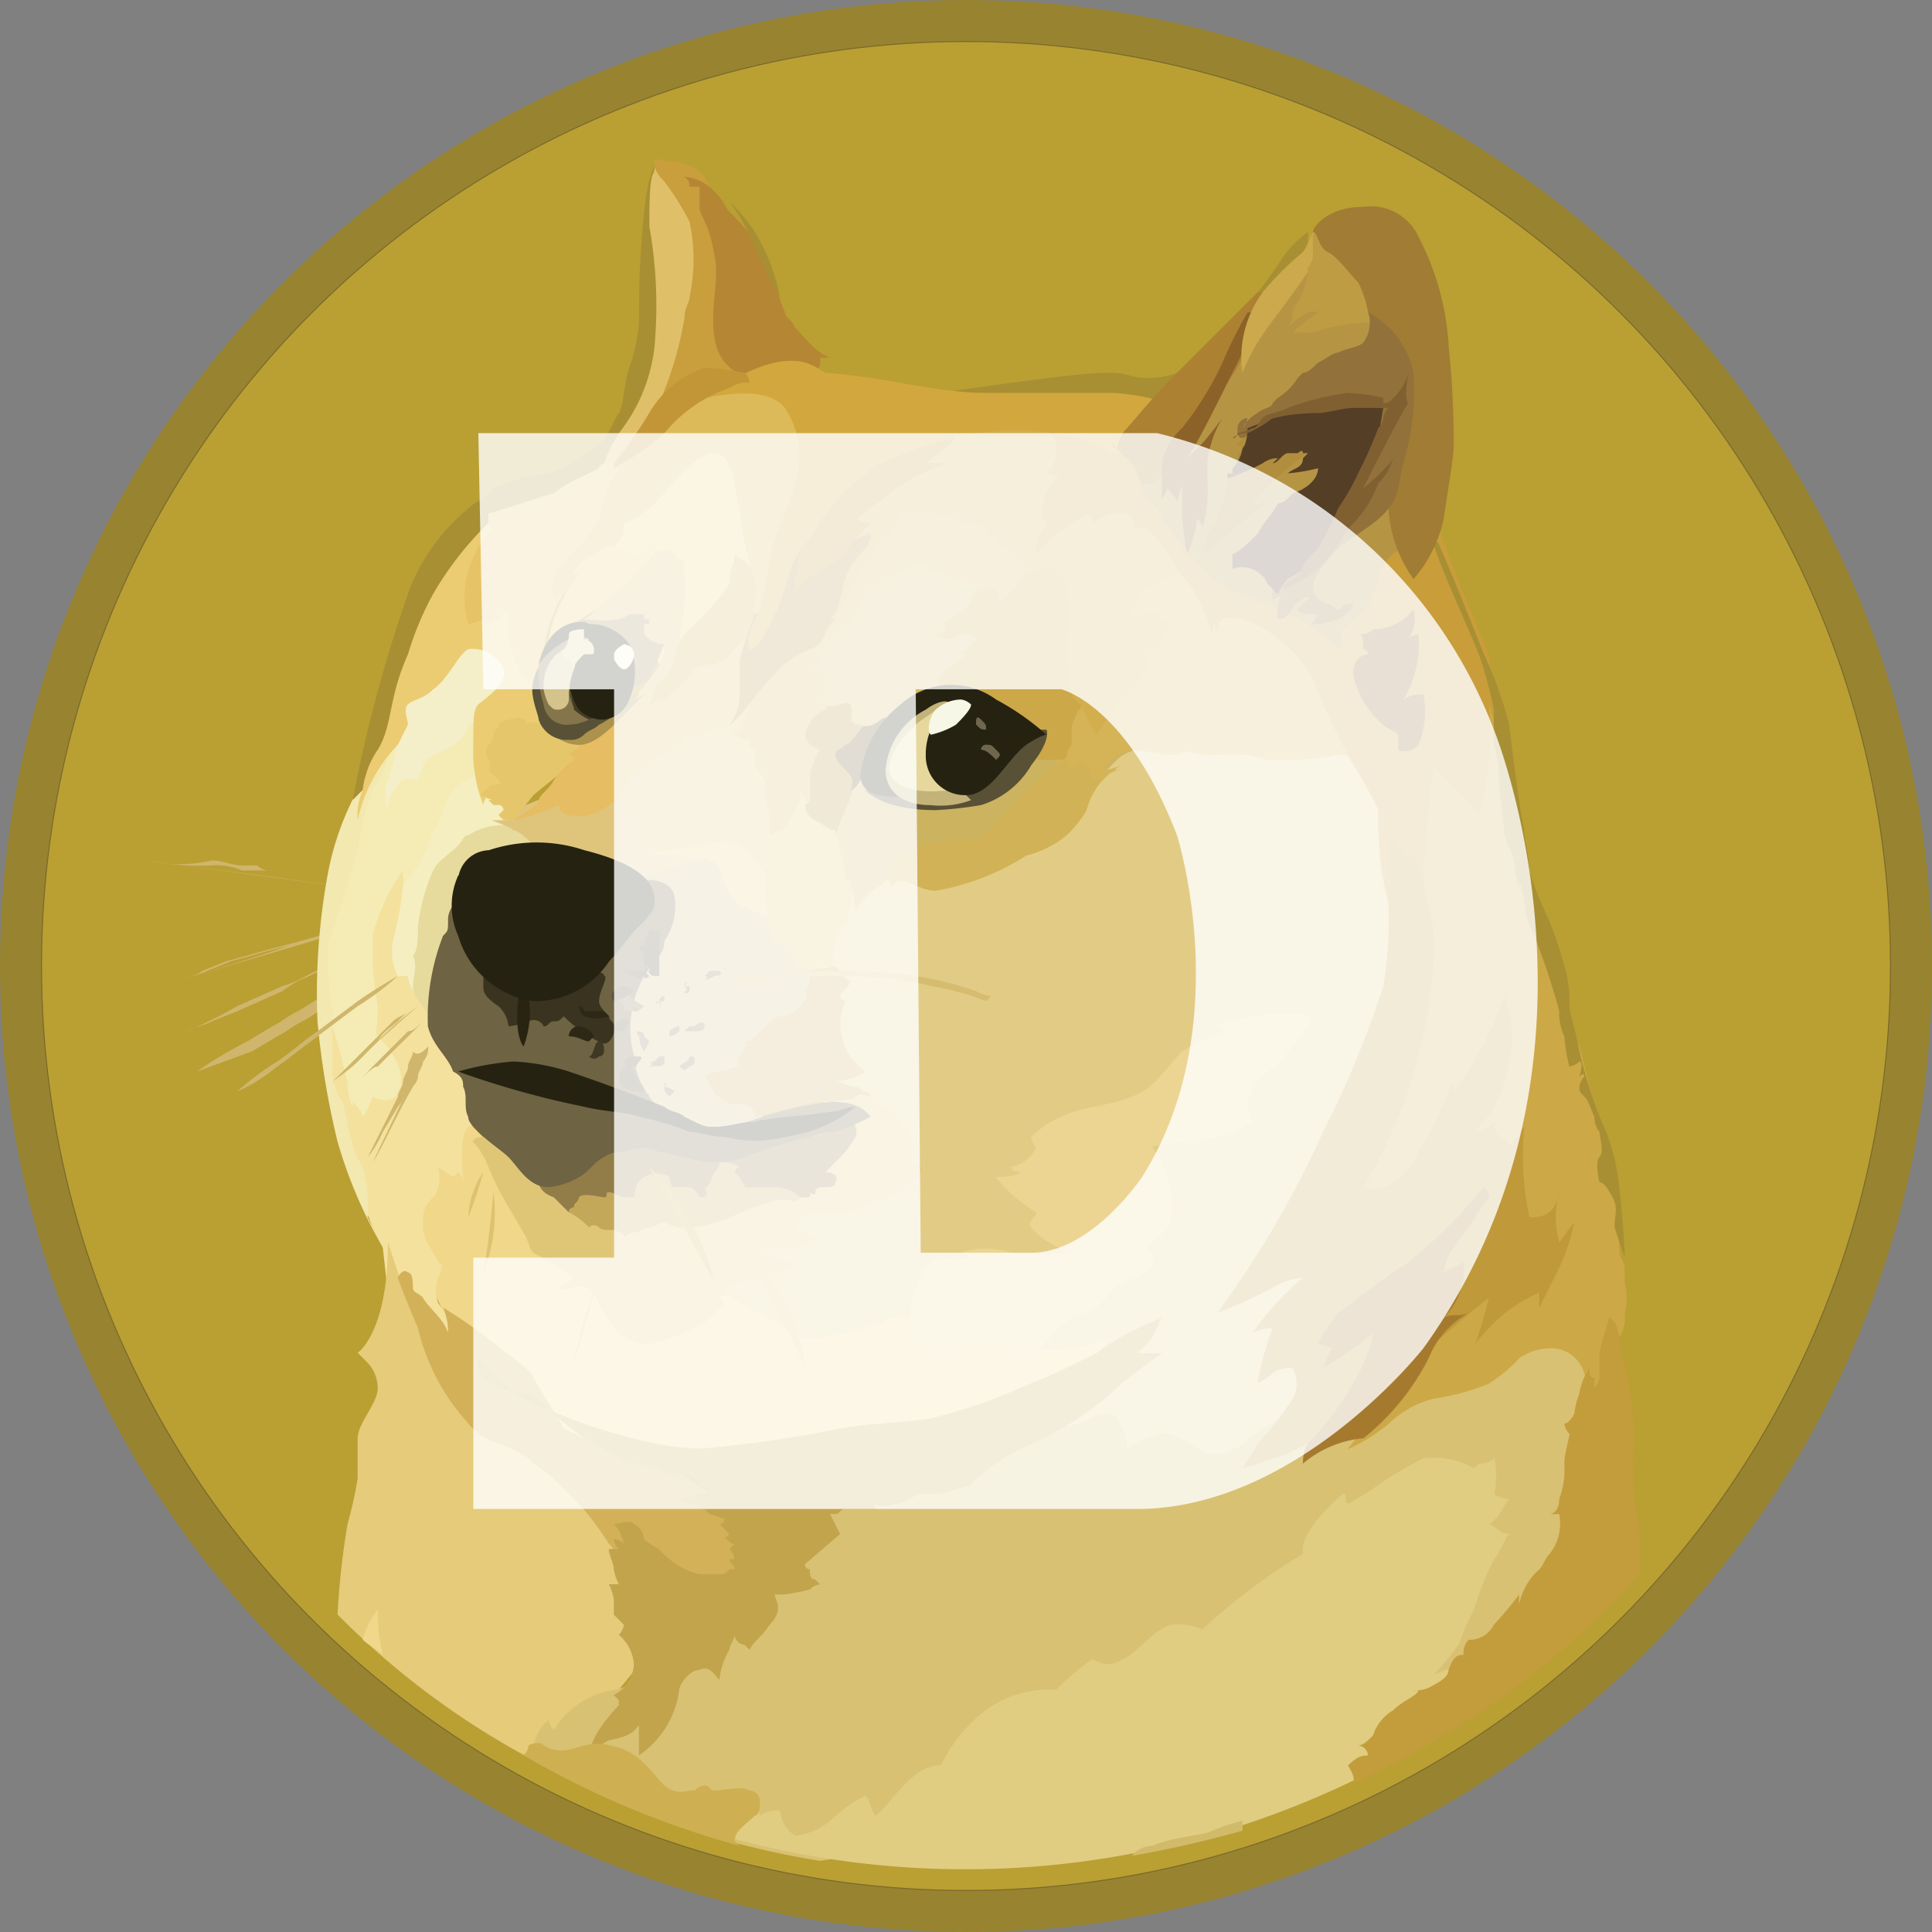 <svg xmlns="http://www.w3.org/2000/svg" width="46" height="46" viewBox="0 0 46 46">
  <rect x="0" y="0" width="46" height="46" fill="#808080" stroke="none"/>
  <g id="dogecoin" transform="translate(0.257 0.257)">
    <g id="Layer_1-2">
      <g id="Layer_1-3">
        <circle id="Ellipse_8536" data-name="Ellipse 8536" cx="23" cy="23" r="23" transform="translate(-0.257 -0.257)" fill="#988430"/>
        <circle id="Ellipse_8537" data-name="Ellipse 8537" cx="22.025" cy="22.025" r="22.025" transform="translate(0.718 0.718)" fill="#7a6a2a"/>
        <circle id="Ellipse_8538" data-name="Ellipse 8538" cx="22" cy="22" r="22" transform="translate(0.743 0.743)" fill="#ba9f33"/>
        <path id="Path_48450" data-name="Path 48450" d="M9.4,17.473l-.359-.359-.359-.359L8.326,16.4l-.239-.239c-.12,0-.12-.12-.239-.12-.479-.479-1.077-.958-1.556-1.436.479.479,1.077.958,1.556,1.436l.239.239c.12,0,.12,0,.239.12l.359.359.359.359.359.359Zm-6.7-.12s1.8.239,2.753.359c.838.12,3.471.479,3.471.479Zm0,0a6.825,6.825,0,0,0,1.556.12,1.518,1.518,0,0,1,.718.12h.718l1.556.239.718.12c.239,0,.479.12.718.12-.239,0-.479-.12-.718-.12l-.718-.12-1.556-.239a.44.44,0,0,1-.359-.12H4.974c-.239,0-.479-.12-.718-.12a3.416,3.416,0,0,1-1.556,0ZM8.685,18.67s-1.915.479-2.633.718c-.6.239-2.633.838-2.633.838L8.685,18.67Z" transform="translate(0.532 2.876)" fill="#cfb66c" fill-rule="evenodd"/>
        <path id="Path_48451" data-name="Path 48451" d="M8.567,18c-.479.12-.838.239-1.317.359l-1.317.359c-.479.12-.838.239-1.317.359l-.6.239c-.239.12-.479.12-.718.239.239-.12.479-.12.6-.239l.6-.239c.479-.12.838-.239,1.317-.359s.838-.239,1.317-.359A12.422,12.422,0,0,0,8.567,18ZM3.539,20.753c.239-.12,2.753-1.2,3.352-1.556.239-.12,1.077-.479,1.077-.479Z" transform="translate(0.65 3.546)" fill="#cfb66c" fill-rule="evenodd"/>
        <path id="Path_48452" data-name="Path 48452" d="M3.5,20.635c.239-.12.359-.12.6-.239l.6-.239,1.077-.479a4.852,4.852,0,0,1,1.077-.6c.239-.12.359-.12.6-.239l.239-.12c.12,0,.239,0,.239-.12-.359.12-.718.359-1.077.479a4.252,4.252,0,0,1-1.077.479L4.7,20.036a11.122,11.122,0,0,1-1.2.6Zm.239.958s2.274-1.317,2.992-1.8c.359-.239,1.676-.838,1.676-.838Z" transform="translate(0.689 3.664)" fill="#cfb66c" fill-rule="evenodd"/>
        <path id="Path_48453" data-name="Path 48453" d="M3.7,21.533a10.526,10.526,0,0,1,1.2-.718l.6-.359c.239-.12.359-.239.6-.359s.359-.239.6-.359c.12,0,.239-.12.359-.12l.359-.12c.359-.239.838-.359,1.2-.6-.359.239-.838.479-1.2.718-.239.12-.359.239-.6.359s-.359.239-.6.359-.359.239-.6.359l-.6.359L3.7,21.533Zm4.788-2.274L6.573,20.7c-.479.359-1.8,1.317-1.8,1.317Z" transform="translate(0.729 3.723)" fill="#cfb66c" fill-rule="evenodd"/>
        <path id="Path_48454" data-name="Path 48454" d="M14.618,28.862,13.9,27.546l.359-1.676,2.992-1.2-1.2-2.633.6-2.633,1.2-2.274,3.591-.6L24.194,13.9l5.746.479,1.2,6.224-2.274,7.78-1.2,4.07-5.027.12-2.394-1.556-2.753-1.2Z" transform="translate(2.738 2.738)" fill="#e2cc85" fill-rule="evenodd"/>
        <path id="Path_48455" data-name="Path 48455" d="M24.638,27.267a3.757,3.757,0,0,1-1.915.239c-.359-.479-2.753-.718-2.753-.718a1.172,1.172,0,0,0-.838.12,7.309,7.309,0,0,1-1.556.359c-.479.12-.958-.479-1.317-.6a3.85,3.85,0,0,1-.838-.479l-1.077-.12-2.035-.838L9.2,22l-.838,1.436L8,25.112l.958,2.035,2.633,2.394,5.147,1.317L19.85,29.9l3.83-1.676.958-.958Z" transform="translate(1.576 4.334)" fill="#f1d789" fill-rule="evenodd"/>
        <path id="Path_48456" data-name="Path 48456" d="M6.679,17.371l.6-1.915.838-1.317,2.514-.239-.838,2.274L7.756,19.885l.838,3.352-1.556.718-.479-.718L6.2,21.561v-1.8Z" transform="translate(1.221 2.738)" fill="#f4ecb4" fill-rule="evenodd"/>
        <path id="Path_48457" data-name="Path 48457" d="M9.412,28.112l-.479-.718a.934.934,0,0,1,0-.6q.18-.359,0-.359c0-.12-.359-.479-.359-.838s0-.479.239-.718.12-.718.12-.718l.359.239.12-.12a.418.418,0,0,1,.12.239c0-.239-.12-1.077.12-1.317s.718.958.718.958l-.239-1.676-.718-1.8-1.2-1.676-.12-1.8V17.1a4.654,4.654,0,0,0-.718,1.556,8.48,8.48,0,0,0,.12,1.676c0,.718-.12.6.12.838s.6.838.359,1.2c-.12.359-.6.12-.6.12a1.705,1.705,0,0,1-.239.479c0-.12-.12-.239-.239-.359v.12a1.452,1.452,0,0,1-.12-.6c-.12-.479-.239-.958-.359-1.317,0,.12-.12.718-.12.718l.12.838.359,1.077.12.718L7.138,25l.239.6.239.479.12,1.077.838.838.479.239.359-.12Z" transform="translate(1.241 3.369)" fill="#f3e19d" fill-rule="evenodd"/>
        <path id="Path_48458" data-name="Path 48458" d="M7.063,15.7a6.779,6.779,0,0,0-.718,2.035,15.819,15.819,0,0,0-.239,3.471,19.624,19.624,0,0,0,.479,2.873,11.168,11.168,0,0,0,1.077,2.514h0L7.3,25.876a3.336,3.336,0,0,0-.12-1.2c-.12-.239-.239-.359-.239-.6-.12-.239-.12-.6-.239-.958a1.283,1.283,0,0,1-.239-.718V20.968a8.587,8.587,0,0,1-.12-1.556c.12-.359.479-1.436.718-2.274A6.313,6.313,0,0,1,7.422,15.7,3.108,3.108,0,0,0,7.9,14.5c0-.239-.838,1.2-.838,1.2Z" transform="translate(1.196 2.852)" fill="#f2e8b0" fill-rule="evenodd"/>
        <path id="Path_48459" data-name="Path 48459" d="M9.64,15.2a1.705,1.705,0,0,0-.479.239,1.28,1.28,0,0,0-.359.6c-.12.359-.239.479-.359.838a3.314,3.314,0,0,1-.6.958,7.815,7.815,0,0,1-.239,1.317,1.322,1.322,0,0,0,.12.838h.239a.741.741,0,0,0,.239.479c.12.12.239-.718.239-.718l.838-2.633,1.2-.838.12-.6L9.64,15.2Z" transform="translate(1.492 2.994)" fill="#f5eec0" fill-rule="evenodd"/>
        <path id="Path_48460" data-name="Path 48460" d="M10.155,16.259a1.475,1.475,0,0,0-.838.239c-.12,0-.12.12-.239.239-.239.239-.479.359-.6.6a4.638,4.638,0,0,0-.359,1.317c0,.239,0,.6-.12.718.12.239,0,.479,0,.718,0,.359.359.479.479.958l.718-.479.718-2.753,1.556-.958-.838-.958-.479.359Z" transform="translate(1.576 3.132)" fill="#e6db9d" fill-rule="evenodd"/>
        <path id="Path_48461" data-name="Path 48461" d="M6.5,33.358h0A18.564,18.564,0,0,1,6.739,31.2a9.749,9.749,0,0,0,.239-1.077v-.958c0-.359.479-.838.479-1.2a.914.914,0,0,0-.239-.6l-.239-.239S7.7,26.655,7.7,24.5h0l.359,1.077.239.239.958,1.8,1.2,1.2,1.8,1.2,1.2,1.317.12,3.352L12.006,36.59l-.12.6A19.173,19.173,0,0,1,6.5,33.358Z" transform="translate(1.28 4.826)" fill="#e5cb7a" fill-rule="evenodd"/>
        <path id="Path_48462" data-name="Path 48462" d="M10.4,36.235a.932.932,0,0,1,.359-.718.418.418,0,0,0,.12.239,2.045,2.045,0,0,1,1.436-.958,1.649,1.649,0,0,0,1.2-.958l2.155-1.915,2.394-2.155,2.873-1.077,1.317-.359v.359a4.85,4.85,0,0,0,1.436-.359.534.534,0,0,1,.6,0,1.7,1.7,0,0,1,.239.718,2.535,2.535,0,0,1,.838-.359c.479,0,.838.479,1.2.479.6,0,.838-.359,1.2-.6a3.725,3.725,0,0,0,.718-.479,55.378,55.378,0,0,1,5.267-1.8l1.676.12.239,1.8L35.537,33h0l-7.661,4.189L17.223,38.868A20.2,20.2,0,0,1,10.4,36.474v-.239Z" transform="translate(2.049 5.181)" fill="#d8c173" fill-rule="evenodd"/>
        <path id="Path_48463" data-name="Path 48463" d="M7,32.518a1.949,1.949,0,0,1,.359-.718,4.123,4.123,0,0,0,.12,1.077c-.12-.12-.359-.239-.479-.359Z" transform="translate(1.379 6.264)" fill="#f1d789" fill-rule="evenodd"/>
        <path id="Path_48464" data-name="Path 48464" d="M13.5,37.542l1.436-.359h.12a.117.117,0,0,1,.12.12.72.72,0,0,1,.479-.12.817.817,0,0,0,.359.6,1.591,1.591,0,0,0,.838-.359,3.637,3.637,0,0,1,.838-.6c.12.12.12.359.239.479.359-.239.838-1.2,1.556-1.2a3.742,3.742,0,0,1,1.077-1.317,2.581,2.581,0,0,1,1.676-.479,5.206,5.206,0,0,1,.838-.718c.12,0,.359.239.718,0,.359-.12.718-.718,1.2-.838a1.518,1.518,0,0,1,.718.12,14.541,14.541,0,0,1,2.394-1.8c0-.12-.12-.479.958-1.436.12,0,0,.239.12.239a6.219,6.219,0,0,0,.6-.359,7.68,7.68,0,0,1,1.2-.718,1.918,1.918,0,0,1,1.2.239l.12-.12a.44.44,0,0,0,.359-.12,1.956,1.956,0,0,1,0,.838.44.44,0,0,0,.359.12c-.12.12-.239.479-.479.6.239.12.239.239.479.239-.12.12-.239.479-.359.6a6.144,6.144,0,0,0-.479,1.2,4.345,4.345,0,0,0-.359.838c-.12.12-.359.479-.6.718.239-.12,1.077-.359,1.436-.479a14.411,14.411,0,0,0-1.2,1.8A21.268,21.268,0,0,1,13.5,37.542Z" transform="translate(2.659 5.669)" fill="#e0cd81" fill-rule="evenodd"/>
        <path id="Path_48465" data-name="Path 48465" d="M9.962,16.474H9.6c-.12,0,.359.12.479.239.12,0,.359.239.479.359s2.274,1.077,2.274,1.077l1.556-.12.6-.718-1.2-.958.718-2.155-.958.12-2.274,1.436-1.2.479-.12.239Z" transform="translate(1.888 2.797)" fill="#dfc57c" fill-rule="evenodd"/>
        <path id="Path_48466" data-name="Path 48466" d="M12.8,16.838c0,.12.12.12.239.12a1.012,1.012,0,0,1,.718.239c.239.239.838,1.077.838,1.077l1.436.479.12-1.676L14.6,16l-1.8.838Z" transform="translate(2.521 3.152)" fill="#e5cc7c" fill-rule="evenodd"/>
        <path id="Path_48467" data-name="Path 48467" d="M12.638,17.264a2.1,2.1,0,0,0,.6-.12c.359-.12.838-.359,1.077-.239.359.12.239.6.6.958.239.239.6.239.838.479s.958.12.958.12l.239,1.556L15.87,21.454l-.359,1.8H13.955l-1.436-.6L11.8,20.975l.359-1.676.479-2.035Z" transform="translate(2.324 3.324)" fill="#d2c281" fill-rule="evenodd"/>
        <path id="Path_48468" data-name="Path 48468" d="M15,17.555h0c.12,0,0,.12,0,.359s.12.479,0,.6a.44.44,0,0,1,.12.359c.12.239.12.359.479.359l-.12.12.479.479a2.715,2.715,0,0,0,.479-.12h.12l.12-.12s-.12-.12,0-.479.239-.359.239-.359a2.715,2.715,0,0,0,.12-.479,4.233,4.233,0,0,1,.12-.718l-.12-1.317-.718-.359-.479-.479-.479.958L15,16.717v.838Z" transform="translate(2.955 3.034)" fill="#e2c270" fill-rule="evenodd"/>
        <path id="Path_48469" data-name="Path 48469" d="M16.4,17.482a2.435,2.435,0,0,1,.12.6v-.12a4.233,4.233,0,0,1,.12.718h.12a4.233,4.233,0,0,1,.12.718,1.442,1.442,0,0,1,.6-.6.907.907,0,0,1,.479-.239c.239,0,.479.239.838.239a5.8,5.8,0,0,0,2.155-.838,2.406,2.406,0,0,0,.958-.479,2.611,2.611,0,0,0,.479-.6c.239-.479.479-.838.838-.838h-.359l.239-.239a.907.907,0,0,1,.479-.239,6.749,6.749,0,0,1,.838.12.524.524,0,0,0,.359-.12,2.072,2.072,0,0,0,.838.12,3,3,0,0,1,1.2.12,6.825,6.825,0,0,0,1.556-.12c.239,0,.359,0,.479.12l-.958-2.633L24.659,10.3l-1.915,1.317-2.873,3.112L17,15.806l-.6.718v.958Z" transform="translate(3.231 2.029)" fill="#ccb360" fill-rule="evenodd"/>
        <path id="Path_48470" data-name="Path 48470" d="M21.877,15.888l.239-.239a.907.907,0,0,1,.479-.239,6.749,6.749,0,0,1,.838.12.524.524,0,0,0,.359-.12,2.072,2.072,0,0,0,.838.12,3,3,0,0,1,1.2.12c.239,0,1.317-.12,1.556-.12s.359,0,.479.12l-.359-1.2-.479-.958-1.2-1.317-1.676-.958-.6-.12-1.436.838L20.8,15.409v.718l.838.359a2.032,2.032,0,0,1,.718-.718,1.193,1.193,0,0,1-.479.12Z" transform="translate(4.097 2.187)" fill="#d5b457" fill-rule="evenodd"/>
        <path id="Path_48471" data-name="Path 48471" d="M22.547,15.379c-.12,0-.239,0-.239-.12-.12-.359-.239-.359-.239-.359l-.239.239-.12-.239h-.12a9.2,9.2,0,0,0-.838.718A9.015,9.015,0,0,1,19.674,16.7c-.239.12-1.077.12-1.436.239-.239.12-.6.239-.6.359l.12.12a.591.591,0,0,0-.359.12,1.206,1.206,0,0,1,.12.359c.12,0,.12-.12.239-.12.239,0,.479.239.838.239a5.8,5.8,0,0,0,2.155-.838,2.406,2.406,0,0,0,.958-.479,2.611,2.611,0,0,0,.479-.6,1.949,1.949,0,0,1,.359-.718Z" transform="translate(3.428 2.935)" fill="#d2b257" fill-rule="evenodd"/>
        <path id="Path_48472" data-name="Path 48472" d="M12.727,31.569a6.58,6.58,0,0,0-.718-.958l-.479-.479c-.359-.359-.479-.359-.718-.6-.479-.359-1.077-.359-1.436-.838a5.1,5.1,0,0,1-1.2-2.274c-.359-.838-.479-1.2-.479-1.2s.12-.239.239-.12c.12,0,.12.239.12.359s.12.12.239.239c.12.239.479.479.6.838a1.452,1.452,0,0,0-.12-.6,12.289,12.289,0,0,1,1.2.838c.6.479.838.6.958.838s.6.958.718,1.2a14.214,14.214,0,0,0,2.633.958l1.2.838.6,1.317-.479.718-.838.239-1.556-.718-.479-.6Z" transform="translate(1.517 4.939)" fill="#d2b159" fill-rule="evenodd"/>
        <path id="Path_48473" data-name="Path 48473" d="M9.3,26.958a4.69,4.69,0,0,0,1.077.958,13.473,13.473,0,0,0,2.633.958,7.005,7.005,0,0,0,1.556.239,28.225,28.225,0,0,0,3.352-.479c.6-.12,1.317-.12,2.155-.239a14.081,14.081,0,0,0,2.394-.838c.6-.239,1.077-.479,1.556-.718A6.73,6.73,0,0,1,25.582,26c-.12.12-.12.479-.6.838h.6s-.359.239-.958.718a7.46,7.46,0,0,1-1.436,1.077,7.058,7.058,0,0,1-.958.479,5.157,5.157,0,0,0-1.2.838h.12s-.479.12-.838.239h-.479c-.12,0-.359.239-.6.239-.359.12-.479,0-.479,0v.12h-.718c-.12,0-.12.12-.239.12h-.12l.239.479-.838.718a.117.117,0,0,0,.12.12c0,.12,0,.239.12.239l.12.12a.371.371,0,0,0-.239.12,5.184,5.184,0,0,1-.6.12h-.239c0,.12.239.359-.12.718-.239.359-.359.359-.479.6l-.12-.12a.257.257,0,0,1-.239-.239c0,.12-.12.239-.12.359a1.7,1.7,0,0,0-.239.718c-.12-.12-.239-.359-.479-.239-.239,0-.479.359-.479.479h0a2.224,2.224,0,0,1-.958,1.556V35.7c-.12.12-.12.239-.718.359-.479.239-.479.479-.479.479a1.426,1.426,0,0,1,.239-.718,4.32,4.32,0,0,1,.479-.6V35.1l-.12-.12a.886.886,0,0,0,.479-.718,1.023,1.023,0,0,0-.359-.718.418.418,0,0,0,.12-.239l-.239-.239V32.7a1.206,1.206,0,0,0-.12-.359h.239a1.206,1.206,0,0,1-.12-.359c0-.12-.12-.359-.12-.479h.239a.418.418,0,0,1-.12-.239.371.371,0,0,1,.239.12.907.907,0,0,0-.239-.479c.12,0,.359-.12.479,0a.425.425,0,0,1,.239.359,1.481,1.481,0,0,0,.359.239,1.889,1.889,0,0,0,.958.6h.479c.12,0,.12,0,.239-.12h.12c0-.12-.12-.12-.12-.239h.12a.371.371,0,0,0-.12-.239l.12-.12c-.12,0-.12-.12-.239-.12l.12-.12-.239-.239a.117.117,0,0,0,.12-.12l-.359-.12c-.12-.12-.239-.239-.359-.239a.44.44,0,0,1-.359-.12h.359a.117.117,0,0,1,.12-.12c.12,0,.12,0,.239-.12a.371.371,0,0,1-.239-.12c-.12-.12-.239-.239-.359-.239s-.239.12-.359,0a.418.418,0,0,1-.239-.12,3.826,3.826,0,0,1-1.556-.6,5.139,5.139,0,0,1-1.317-1.077c-.12,0-.12-.12-.239-.12-.718,0-1.317-.359-1.2-.838Z" transform="translate(1.829 5.122)" fill="#c2a44d" fill-rule="evenodd"/>
        <path id="Path_48474" data-name="Path 48474" d="M20.62,8.359c.12,0,.12.12.239.12a.751.751,0,0,1-.12.958c.12,0,.239.12.359,0a1.418,1.418,0,0,0-.479.838.524.524,0,0,0,.12.359,1.049,1.049,0,0,0-.239.718l.359-.359a2.606,2.606,0,0,1,.958-.6v.239s.479-.359.838-.239a.262.262,0,0,1,.12.359.422.422,0,0,1,.479.12c.12.12.359.6.6.838,0,.12.239.239.359.479a4.252,4.252,0,0,1,.479,1.077c0-.239,0-.479.6-.359a3.121,3.121,0,0,1,1.676,1.436,17.2,17.2,0,0,0,.958,2.035,10.788,10.788,0,0,1,.6,1.077A7.923,7.923,0,0,0,29,20.449c.12-.6.359-2.035.359-2.035l.12-1.2.12-3.711-3.95-3.232L22.535,8,20.5,8.239l.12.12Z" transform="translate(4.038 1.576)" fill="#caa13e" fill-rule="evenodd"/>
        <path id="Path_48475" data-name="Path 48475" d="M27.427,14.635s0-.359-.958-.958-1.676-.6-2.274-1.077a17.872,17.872,0,0,1-1.436-1.676,2.058,2.058,0,0,1-.359-1.2L23.6,8.65l1.676-2.394L26.709,4.7l.718.958.958,1.077.479,2.274.239,3.232-1.676,2.394Z" transform="translate(4.413 0.926)" fill="#b59544" fill-rule="evenodd"/>
        <path id="Path_48476" data-name="Path 48476" d="M27.825,17.362a3.036,3.036,0,0,0-.239-1.436,17.31,17.31,0,0,0-1.077-2.633c-.12-.6,0-.6.12-.718a1.668,1.668,0,0,0,.718-1.077,1.054,1.054,0,0,1,.958-.838l.479-.359.6,1.556.6,1.436.12,1.077.12.958-.359,2.035-1.436,1.317-.6-1.317Z" transform="translate(5.212 2.029)" fill="#c89d3a" fill-rule="evenodd"/>
        <path id="Path_48477" data-name="Path 48477" d="M10.2,34.748h0a.371.371,0,0,0,.12-.239s.239-.12.359,0a.72.72,0,0,0,.479.12c.239,0,.6-.239,1.077-.12.718.12.958.6,1.317.958a.626.626,0,0,0,.6.12h.12a.418.418,0,0,1,.239-.12c.12,0,.12.12.239.12.239,0,.6-.12.838,0a.257.257,0,0,1,.239.239c0,.12,0,.359-.12.359-.239.239-.479.359-.479.6l.12.12A21.361,21.361,0,0,1,10.2,34.748Z" transform="translate(2.009 6.787)" fill="#ceb052" fill-rule="evenodd"/>
        <path id="Path_48478" data-name="Path 48478" d="M26.6,31.515a4.26,4.26,0,0,0,.718-1.2c.239-.359-.6-5.386-.6-5.386L28.4,19.426v-1.8s.12-1.676.239-2.394c.239.359.958.958,1.077,1.2a7.812,7.812,0,0,0,.239-2.633c.12.239.479,2.274.479,2.274l.359,1.436.479,1.556.479,1.556.239,1.077.12.239.12.479.12.479.359,1.2.239.958.12,1.8c0,.12.12.239.12.359v.359a1.372,1.372,0,0,1,0,.718.879.879,0,0,1-.239.718,4.138,4.138,0,0,0-.359,1.436l-.359-.239a.879.879,0,0,0-.12-.718.809.809,0,0,0-.718-.359,1.283,1.283,0,0,0-.718.239,3.8,3.8,0,0,1-.718.6,5.4,5.4,0,0,1-1.317.359,2.447,2.447,0,0,0-1.077.6,4.2,4.2,0,0,1-.958.6Z" transform="translate(5.24 2.718)" fill="#cca847" fill-rule="evenodd"/>
        <path id="Path_48479" data-name="Path 48479" d="M26.6,37.132h0A20.688,20.688,0,0,0,33.543,32.1a6.892,6.892,0,0,0-.12-1.8,6.676,6.676,0,0,1,0-1.556,13.492,13.492,0,0,0-.359-2.155c0-.479-.239-.6-.239-.6a7.628,7.628,0,0,0-.239.838v.6a.418.418,0,0,1-.12.239v-.239a.117.117,0,0,1-.12-.12V27.2a1.429,1.429,0,0,0-.239.6,1.888,1.888,0,0,0-.12.479s-.12.239-.239.239a.418.418,0,0,0,.12.239c0,.12-.12.479-.12.718a2.037,2.037,0,0,1-.12.838c0,.239-.12.359-.239.359h.239a1.167,1.167,0,0,1-.239.958c-.12.12-.12.239-.239.359a1.52,1.52,0,0,0-.479.838v-.239a8.815,8.815,0,0,1-.6.718.651.651,0,0,1-.6.359.44.44,0,0,0-.12.359c-.12,0-.239,0-.359.359q0,.18-.359.359a.72.72,0,0,1-.479.12h.12c0,.12-.359.239-.6.479a1.062,1.062,0,0,0-.479.6c-.12.12-.239.239-.359.239a.257.257,0,0,1,.239.239c-.12,0-.239,0-.479.239.239.359.12.479,0,.479Z" transform="translate(5.24 5.122)" fill="#c39d3c" fill-rule="evenodd"/>
        <path id="Path_48480" data-name="Path 48480" d="M22.3,36.838a.622.622,0,0,1,.479-.239c.6-.239,1.2-.239,1.436-.359A4.991,4.991,0,0,1,24.933,36v.239a26.927,26.927,0,0,1-2.633.6Z" transform="translate(4.393 7.092)" fill="#d2ba6b" fill-rule="evenodd"/>
        <path id="Path_48481" data-name="Path 48481" d="M32.5,25.617a5,5,0,0,1-.359,1.077l-.479.958v-.359a3.4,3.4,0,0,0-1.077.718c-.12.12-.479.479-.479.6a11.075,11.075,0,0,0,.359-1.2,22.7,22.7,0,0,0-2.155,1.915l-1.915,1.436-.718.359-1.077.359c.12-.239.239-.359.359-.6a6.578,6.578,0,0,0,.838-1.077.753.753,0,0,0,0-.718.72.72,0,0,0-.479.12,1.722,1.722,0,0,1-.359.239,7.42,7.42,0,0,1,.359-1.317,1.238,1.238,0,0,0-.479.12,6.978,6.978,0,0,1,1.2-1.317,1.7,1.7,0,0,0-.718.239,11.663,11.663,0,0,1-1.317.6,23.656,23.656,0,0,0,2.514-4.309,23.966,23.966,0,0,0,1.436-3.471,9.675,9.675,0,0,0,.12-1.915,7.642,7.642,0,0,0,0-1.676,3.793,3.793,0,0,1,1.077,2.873,11.9,11.9,0,0,1-1.676,5.506c.239.12.838.12,1.317-.838.6-.958.6-1.317.838-1.676V22.5a8.066,8.066,0,0,0,1.2-2.274,2.925,2.925,0,0,1,0,2.035,2.551,2.551,0,0,1-.718,1.2.741.741,0,0,0,.479-.239.44.44,0,0,0,.12.359.257.257,0,0,1,.239.239c.12-.12.239-.359.359-.479a7.008,7.008,0,0,0,.12,2.155c.239,0,.6,0,.718-.6a2.029,2.029,0,0,0,0,1.2,3.541,3.541,0,0,1,.359-.479Z" transform="translate(4.728 3.231)" fill="#c0993a" fill-rule="evenodd"/>
        <path id="Path_48482" data-name="Path 48482" d="M24.331,7.2a1.737,1.737,0,0,1-.718.12c-.479,0-.359-.12-.958-.12-.958,0-4.549.6-5.147.6-.359,0,1.317.12,1.317.12l4.429.12.958-.12.359-.718Z" transform="translate(3.439 1.418)" fill="#a88f33" fill-rule="evenodd"/>
        <path id="Path_48483" data-name="Path 48483" d="M13.636,14.658s-.6.479-.838.718-.359.6-.6.838h.239v.12c.12,0,.12,0,.239.12a.272.272,0,0,0-.12.479.425.425,0,0,0,.359.239s-.12.239.239.12a11.586,11.586,0,0,0,1.436-.239c.239.12.479.12.718.479s.359.359.359.359a2.923,2.923,0,0,0,.12-.838,2.037,2.037,0,0,0,.12-.838l-.239-1.436L14.833,13.7l-1.077.6-.12.359Z" transform="translate(2.403 2.699)" fill="#e3c571" fill-rule="evenodd"/>
        <path id="Path_48484" data-name="Path 48484" d="M14.3,15.226a.519.519,0,0,0,.479.239V15.7a.117.117,0,0,0,.12-.12v.479h0a1.722,1.722,0,0,0,.239.359v0h0a2.7,2.7,0,0,0,.12.838v.479c.12,0,.12-.12.239-.12s.239-.239.359-.479a.72.72,0,0,0,.12-.479c0,.12.12.12.12.239s.239,0,.239,0v-.359l.239-.958.239-.6.958-1.436,1.676-1.317L21,12.592l1.317-1.676L20.165,9.6l-2.035.239L16.1,12.473l-1.556,2.394-.239.359Z" transform="translate(2.817 1.891)" fill="#d8b65b" fill-rule="evenodd"/>
        <path id="Path_48485" data-name="Path 48485" d="M24.849,11.671s-.12,0-.479.239-.6.239-.718.479a1.193,1.193,0,0,0-.12.479,1.206,1.206,0,0,1,.359-.12h.359a.117.117,0,0,1-.12.12s.239,0,.239.12,0,.359-.12.359c0,.12-.239.239-.359.239-.12.12,0,.239,0,.359s-.12.359-.6.838c-.359.479-.6.838-.6.838a3.536,3.536,0,0,1-.359-.718,1.755,1.755,0,0,0-.479.239L20.9,12.03v-.239a.418.418,0,0,0,.12-.239c-.12,0-.12-.12-.359-.239s-.359-.359-.6-.479c0-.12-.12-.239-.359-.239a.524.524,0,0,1-.359-.12.117.117,0,0,0,.12-.12.934.934,0,0,1-.6,0h-.479c-.12,0,0,.239-.12,0-.12-.12-.239,0-.359.239a.935.935,0,0,1-.479.479c0,.12-.12.239-.12.359a1.652,1.652,0,0,0-.359.479c-.239.359-.239.838-.718,1.2s.12-1.077.12-1.077l.718-1.676L19.1,8.439,22.216,8.2l.359,1.556,1.556.479.718,1.436Z" transform="translate(3.161 1.615)" fill="#d3ae4d" fill-rule="evenodd"/>
        <path id="Path_48486" data-name="Path 48486" d="M24.47,12.05l-1.317-1.915L22.2,9.417a6.34,6.34,0,0,0-.718-1.2A6.616,6.616,0,0,0,20.4,8.1l.12.239c.12,0,.12.12.239.12a.751.751,0,0,1-.12.958c.12,0,.239.12.359,0a1.418,1.418,0,0,0-.479.838.524.524,0,0,0,.12.359,1.049,1.049,0,0,0-.239.718l.359-.359a2.606,2.606,0,0,1,.958-.6v.239s.479-.359.838-.239a.262.262,0,0,1,.12.359.422.422,0,0,1,.479.12,5.067,5.067,0,0,1,.6.838c0,.12.239.239.359.479a4.252,4.252,0,0,1,.479,1.077c0-.12,0-.359.239-.359l-.359-.838Z" transform="translate(4.019 1.596)" fill="#caa13e" fill-rule="evenodd"/>
        <path id="Path_48487" data-name="Path 48487" d="M7.509,16.55a1.114,1.114,0,0,1,0-.718,3.7,3.7,0,0,0,.239-1.317,3.76,3.76,0,0,1,.479-1.436l1.2-.479.838.239.239,1.077-1.077.6s0,.239-.359.479-.6.239-.718.479c0,.12-.12.239-.12.359,0,0-.359-.12-.479.12a.774.774,0,0,0-.239.6Z" transform="translate(1.469 2.482)" fill="#f4efc8" fill-rule="evenodd"/>
        <path id="Path_48488" data-name="Path 48488" d="M10.012,16.7a.418.418,0,0,0-.12.239,3.438,3.438,0,0,1-.239-1.436c0-.6,0-.838.12-.958s.718-.479.6-.838a.8.8,0,0,0-.838-.479c-.239.12-.479.718-.838.958-.239.239-.479.239-.6.359s0,.359,0,.479l-.239.479A3.767,3.767,0,0,0,6.9,17.3a1.518,1.518,0,0,1,.12-.718v-.12l.359-1.2.239-.958L8.1,12.633l.958-1.676L9.892,10l.958.12.12,1.436.479,2.633,1.077,1.436-1.8,1.2-.718-.12Z" transform="translate(1.359 1.97)" fill="#ebcc73" fill-rule="evenodd"/>
        <path id="Path_48489" data-name="Path 48489" d="M10.138,16.5H9.9l-.12-.12.12-.12a.117.117,0,0,0-.12-.12h-.12l-.12-.12h.12c-.12,0-.239-.12-.359-.12.12,0,.239-.239.359-.239s.239,0,.12-.12l-.239-.239a.166.166,0,0,0,0-.239c-.12-.239,0-.359,0-.359a.418.418,0,0,0,.12-.239c0-.12.12-.12.12-.239a.418.418,0,0,1,.239-.12c.12,0,.239-.12.359,0,.12,0,0,.12,0,.12a.578.578,0,0,1,.479,0,4.879,4.879,0,0,0,.838.239l.239.359L10.617,15.9l-.479.6Z" transform="translate(1.832 2.769)" fill="#e5c66b" fill-rule="evenodd"/>
        <path id="Path_48490" data-name="Path 48490" d="M11.8,14.914a4.773,4.773,0,0,0-.479.359.117.117,0,0,1,.12.12,1.681,1.681,0,0,0-.479.479c-.12.239-.359.359-.359.479s-.479.359-.6.479a5.565,5.565,0,0,0,1.077-.359.257.257,0,0,0,.239.239,1.167,1.167,0,0,0,.958-.239c.479-.359.359-.479.6-.718.359-.239.6-.479.838-.6a1.481,1.481,0,0,0,.359-.239.12.12,0,1,1,.239,0,2.979,2.979,0,0,1,.838-.359h0a.371.371,0,0,0,.12.239c.12,0,.239-.359.239-.359l.359-1.077V12.4h-.239l-2.155.958-1.317,1.317-.359.239Z" transform="translate(1.97 2.443)" fill="#e6bd62" fill-rule="evenodd"/>
        <path id="Path_48491" data-name="Path 48491" d="M17.292,10.658c.12,0,.239-.12.359-.12,0,.12,0,.239-.239.479a1.594,1.594,0,0,0-.359.6c-.12.359-.12.718-.359.958.12,0,.12,0,.239-.12l-.239.239c-.12.12-.12.479-.479.6a2.176,2.176,0,0,0-.958.718c-.359.359-.718.958-.958,1.077a1.283,1.283,0,0,0,.239-.718V13.53a11.016,11.016,0,0,1,.359-1.077c.239-.6.838-2.394.838-2.394L16.814,9.7l.479.958Z" transform="translate(2.817 1.911)" fill="#b6933f" fill-rule="evenodd"/>
        <path id="Path_48492" data-name="Path 48492" d="M16.2,10.374a3.187,3.187,0,0,0-.479.958c-.12.479,0,.359-.12.6v.359a.935.935,0,0,1,.479-.479,7.09,7.09,0,0,0,.718-.479,2.632,2.632,0,0,1,.6-.718,1.206,1.206,0,0,1-.359-.12,9.545,9.545,0,0,0,.958-.718,5.516,5.516,0,0,1,1.2-.6h-.479c.12-.12.359-.239.6-.479s-.12-.6-.12-.6L17.276,9.3,16.2,10.374Z" transform="translate(3.073 1.596)" fill="#c49937" fill-rule="evenodd"/>
        <path id="Path_48493" data-name="Path 48493" d="M11.7,10.4v-.359l.6-.838.6-1.556V5.494l-.12-1.2.12-.838.12-.239V3.1l.479.239.718.958V5.973l-.6,2.753-1.8,1.915Z" transform="translate(2.305 0.611)" fill="#dfc068" fill-rule="evenodd"/>
        <path id="Path_48494" data-name="Path 48494" d="M14.1,3s-.239,0-.359,1.2a20.615,20.615,0,0,0-.12,2.394,3.7,3.7,0,0,1-.239,1.317c-.12.359-.12.838-.239,1.077-.12.12-.239.6-.6.838a3.339,3.339,0,0,1-1.077.6,3.633,3.633,0,0,0-1.317.359c-.12.239-.359.239-.6.479a4.68,4.68,0,0,0-1.436,2.035A34.772,34.772,0,0,0,6.8,18.2l.239-.239A2.1,2.1,0,0,1,7.4,17c.359-.6.239-1.2.718-2.274a7.322,7.322,0,0,1,.6-1.436,7.833,7.833,0,0,1,1.436-1.8,4.464,4.464,0,0,1,1.676-.6l.958-.718a3.386,3.386,0,0,1,.359-.718,4.019,4.019,0,0,0,.838-2.035,10.8,10.8,0,0,0-.12-2.873c0-.838,0-1.317.239-1.556Z" transform="translate(1.34 0.591)" fill="#a88f33" fill-rule="evenodd"/>
        <path id="Path_48495" data-name="Path 48495" d="M12.92,8.754a8.594,8.594,0,0,0,.6-2.035c0-.239.12-.359.12-.479a4.358,4.358,0,0,0,0-1.8,6.682,6.682,0,0,0-.6-.958c-.239-.239-.239-.359-.239-.479s.239,0,.359,0A1.087,1.087,0,0,1,14,3.368,6.466,6.466,0,0,1,14.476,4.8l.239,1.436.6,1.8-2.394.718Z" transform="translate(2.521 0.582)" fill="#c99e3d" fill-rule="evenodd"/>
        <path id="Path_48496" data-name="Path 48496" d="M16.871,7.609h-.239a.44.44,0,0,1-.12.359,6.324,6.324,0,0,0-1.556.12,1.084,1.084,0,0,1-.838-.958c-.12-.6.12-1.436,0-1.915-.12-.838-.359-.958-.359-1.2V3.539H13.52c0-.12,0-.12-.12-.239a1.112,1.112,0,0,1,.718.359c.239.239.239.359.359.479a7.166,7.166,0,0,1,.718.838c.12.12.479,1.317.6,1.556,0,.12.12.12.239.359.239.239.479.6.838.718Z" transform="translate(2.64 0.65)" fill="#b58634" fill-rule="evenodd"/>
        <path id="Path_48497" data-name="Path 48497" d="M14.3,3.8a4.852,4.852,0,0,1,.6,1.077,11.123,11.123,0,0,0,.6,1.2,4.694,4.694,0,0,0-.6-1.556,3.8,3.8,0,0,0-.6-.718Z" transform="translate(2.817 0.749)" fill="#a88f33" fill-rule="evenodd"/>
        <path id="Path_48498" data-name="Path 48498" d="M12.818,8.9a9.409,9.409,0,0,0-1.077.479,2.617,2.617,0,0,0-.6.359c-.479.12-1.077.359-1.556.479v.12s0,.239.12.239a2.307,2.307,0,0,0-.6,2.274,1.206,1.206,0,0,0,.359-.12.117.117,0,0,0,.12.12c.12,0,.239-.12.479-.359a2.571,2.571,0,0,0,.479,1.8,3.84,3.84,0,0,0,.359-.6v-.12a2.386,2.386,0,0,1,.239-.958,1.3,1.3,0,0,1,.479-.718l1.556-2.274L12.818,8.9Z" transform="translate(1.786 1.753)" fill="#e6c367" fill-rule="evenodd"/>
        <path id="Path_48499" data-name="Path 48499" d="M11.044,12.467c-.12,0-.12.12-.239.12a.869.869,0,0,1,.12-.718c.239-.359.838-.838.958-1.2A2.607,2.607,0,0,1,12.84,9c.958-.838,1.2-1.077,1.2-1.077L15.473,7.2l1.8.718-.838,3.471-.718,1.556-2.633-.479Z" transform="translate(2.123 1.418)" fill="#dcba5a" fill-rule="evenodd"/>
        <path id="Path_48500" data-name="Path 48500" d="M11.9,11.194l.359-.479v-.239A2.054,2.054,0,0,0,12.977,10c.359-.359.958-1.2,1.436-1.2s.479,1.077.6,1.317a6.176,6.176,0,0,0,.239,1.317c.12.359-1.2,1.676-1.2,1.676l-.958.718-1.2-2.633Z" transform="translate(2.344 1.734)" fill="#e9ce77" fill-rule="evenodd"/>
        <path id="Path_48501" data-name="Path 48501" d="M12.7,14.391s.239-.479.12-.479c.12-.239.359-.6.359-.6a2.457,2.457,0,0,1,.6-.838c.479-.479.838-.838.838-1.077s.12-.359.12-.6l.12.12c.12,0,.479.359.359.958a1.842,1.842,0,0,1-.239.958l-.359.359a.622.622,0,0,1-.479.239h.12s-.359,0-.479.12a4.063,4.063,0,0,1-.718.718,1.206,1.206,0,0,0-.359.12Z" transform="translate(2.502 2.127)" fill="#cdae50" fill-rule="evenodd"/>
        <path id="Path_48502" data-name="Path 48502" d="M24.812,7.965A5.091,5.091,0,0,0,23.5,7.726H20.5c-1.2,0-2.274-.359-3.83-.479-.239-.12-.838-.838-2.873.6.12,0,1.436-.359,1.915.239a2.048,2.048,0,0,1,.239,1.8c-.12.479-.479,1.2-.6,1.8a10.369,10.369,0,0,1-.239,1.2c-.12.359-.359.6-.239.958.239-.12.239-.12.6-.838s.239-1.2.838-1.8a4.9,4.9,0,0,1,1.676-1.8c.359-.12,2.992-1.556,5.626-.239.718-.12,1.2-1.2,1.2-1.2Z" transform="translate(2.718 1.371)" fill="#d2a83e" fill-rule="evenodd"/>
        <path id="Path_48503" data-name="Path 48503" d="M15.232,7.459h0a.418.418,0,0,0-.12-.239,6.445,6.445,0,0,0-.958-.12,2.408,2.408,0,0,0-1.317,1.077A10.354,10.354,0,0,1,12,9.374v.12h0a7.02,7.02,0,0,0,1.2-.838,3.448,3.448,0,0,1,1.556-1.077.72.72,0,0,1,.479-.12Z" transform="translate(2.364 1.399)" fill="#c29637" fill-rule="evenodd"/>
        <path id="Path_48504" data-name="Path 48504" d="M25.85,5.1a1.481,1.481,0,0,0-.239.359L24.533,6.536l-1.2,1.2c-.479.479-.958,1.077-1.077,1.2a.907.907,0,0,0-.239.479.117.117,0,0,1-.12-.12l.12.12.359.359c.12.12.12.239.239.479,0,0,.359.12.718-.479a12.672,12.672,0,0,1,.838-1.2l.718-1.077.479-.958.6-1.077L25.85,5.1Z" transform="translate(4.314 1.005)" fill="#ac8132" fill-rule="evenodd"/>
        <path id="Path_48505" data-name="Path 48505" d="M26,4.4a2.7,2.7,0,0,0-.6.6,8.161,8.161,0,0,1-.6.838h.12l.838-.718L26,4.639V4.4Z" transform="translate(4.885 0.867)" fill="#a88f33" fill-rule="evenodd"/>
        <path id="Path_48506" data-name="Path 48506" d="M25.7,29.983s0-.359.12-.479A6.7,6.7,0,0,0,26.9,28.068a3.868,3.868,0,0,0,.479-1.2,8.418,8.418,0,0,1-1.2.838c.12-.239.12-.359.239-.479a1.206,1.206,0,0,1-.359-.12,7.332,7.332,0,0,1,.479-.718c.359-.239,1.077-.838,1.676-1.2a12.6,12.6,0,0,0,1.8-1.8.371.371,0,0,1,.12.239s-.479.718-.838,1.2a1.209,1.209,0,0,0-.239.6l.479-.239a1.7,1.7,0,0,1-.479,1.317c.239-.12.359,0,.6-.12a2.145,2.145,0,0,0-.958,1.077,5.788,5.788,0,0,1-1.556,1.915,2.574,2.574,0,0,0-1.436.6Z" transform="translate(5.063 4.61)" fill="#a67a2e" fill-rule="evenodd"/>
        <path id="Path_48507" data-name="Path 48507" d="M24.336,8.514a2.617,2.617,0,0,0-.359,1.077V9.95a3.336,3.336,0,0,1-.12,1.2c0-.12,0-.12-.12-.239a3.045,3.045,0,0,1-.239.838,6.445,6.445,0,0,1-.12-.958V10.07c0,.12-.12.359-.12.479,0-.12-.12-.239-.239-.359a.418.418,0,0,1-.12.239V9.591a1.507,1.507,0,0,1,.479-.838A7.842,7.842,0,0,0,24.336,7.2a10.671,10.671,0,0,1,.6-1.2h.359l-.6,1.2-.479.958c-.12.239-.479.958-.718,1.317l.359-.359c.12-.12.479-.6.479-.6Z" transform="translate(4.511 1.182)" fill="#8c6228" fill-rule="evenodd"/>
        <path id="Path_48508" data-name="Path 48508" d="M26.18,4.4c-.12.239-.12.359-.239.479a7.222,7.222,0,0,0-.958.958A2.639,2.639,0,0,0,24.5,7.752a5.248,5.248,0,0,1,.6-1.077c.359-.479.718-.958.958-1.317a1.426,1.426,0,0,0,.239-.718l.12-.12L26.18,4.4Z" transform="translate(4.822 0.867)" fill="#cba94c" fill-rule="evenodd"/>
        <path id="Path_48509" data-name="Path 48509" d="M32.849,27.606l-.239-.718c0-.359.12-.479-.12-.838-.12-.239-.239-.239-.239-.239s-.12-.479,0-.6,0-.479,0-.6a.524.524,0,0,1-.12-.359c-.12-.239-.12-.359-.239-.479s-.12-.12-.12-.239a.418.418,0,0,1,.12-.239c0-.12-.12,0-.12,0s.12-.359,0-.359a.418.418,0,0,1-.239.12,4.233,4.233,0,0,1-.12-.718,1.3,1.3,0,0,1-.12-.6,15.729,15.729,0,0,0-.6-1.8,2.219,2.219,0,0,1-.239-.838,2.715,2.715,0,0,0-.12-.479v.239s-.12-.6-.12-.718-.239-.479-.239-.718-.12-.838-.12-1.317a2.609,2.609,0,0,0-.12-.718v-.838a9.71,9.71,0,0,0-.359-1.317c-.239-.6-.958-2.155-1.077-2.633,0-.12.12,0,.12,0s.359.838.6,1.436l.479,1.2a9.077,9.077,0,0,1,.6,1.676c.12.958.239,1.915.359,2.514,0,.239.12.6.12.958a8.253,8.253,0,0,0,.479,1.2,11.015,11.015,0,0,1,.359,1.077,2.975,2.975,0,0,1,.12.958c0,.12.12.479.239,1.077a12.424,12.424,0,0,0,.479,1.556,4.935,4.935,0,0,1,.479,1.8c0-.12.12,1.2.12,1.556Z" transform="translate(5.575 2.079)" fill="#a88f33" fill-rule="evenodd"/>
        <path id="Path_48510" data-name="Path 48510" d="M26.018,4.42h0V4.9a.44.44,0,0,1-.12.359,1.715,1.715,0,0,1-.239.838.44.44,0,0,0-.12.359.92.92,0,0,1-.239.359c.239-.239.6-.6.838-.479-.12.12-.359.239-.6.479h.479a4.3,4.3,0,0,1,1.317-.239c.479,0,.239-.479.239-.479L27.1,5.018,26.138,4.3l-.12.12Z" transform="translate(4.984 0.847)" fill="#be9c44" fill-rule="evenodd"/>
        <path id="Path_48511" data-name="Path 48511" d="M28.294,12.758a3.193,3.193,0,0,1-.6-1.915c-.12-1.436-.12-3.591-.12-3.591l-.359-.838a2.481,2.481,0,0,0-.239-.718c-.239-.239-.479-.6-.718-.718S26.02,4.5,25.9,4.5c0-.12.359-.6,1.2-.6a1.245,1.245,0,0,1,1.317.718,6.378,6.378,0,0,1,.718,2.633,22.489,22.489,0,0,1,.12,2.274c0,.359-.12.958-.239,1.8a3.262,3.262,0,0,1-.718,1.436Z" transform="translate(5.102 0.768)" fill="#a17c34" fill-rule="evenodd"/>
        <path id="Path_48512" data-name="Path 48512" d="M26.82,12.5a.44.44,0,0,0,.359-.12,1.154,1.154,0,0,0,.958-.479.869.869,0,0,1-.12.718.371.371,0,0,1,.239-.12,2.557,2.557,0,0,1-.359,1.556.72.72,0,0,1,.479-.12,2.158,2.158,0,0,1-.12,1.2.422.422,0,0,1-.479.12v-.359c-.12-.12-.239-.12-.359-.239a2.147,2.147,0,0,1-.718-1.2c0-.479.359-.479.359-.479a.117.117,0,0,0-.12-.12c0-.239,0-.359-.12-.359Z" transform="translate(5.26 2.344)" fill="#8c6228" fill-rule="evenodd"/>
        <path id="Path_48513" data-name="Path 48513" d="M24.52,8.992h0c-.12,0-.12-.12-.12-.239a.257.257,0,0,1,.239-.239.418.418,0,0,1-.12.239.894.894,0,0,1,.359-.359c.12-.12.359-.12.359-.239l.12-.12a1.434,1.434,0,0,0,.479-.479l.12-.12c.12,0,.239-.12.359-.239.239-.12.359-.239.479-.239.239-.12.479-.12.6-.239A.791.791,0,0,0,27.512,6a2.083,2.083,0,0,1,1.077,1.436,5.944,5.944,0,0,1-.239,2.155c-.12.479-.12.838-.359,1.077-.239.359-.958.718-1.2.958-.12.12-.6.6-.6.958,0,.239.359.359.359.359.12,0,.12.12.239.12s.12-.12.239-.12h.12s0,.359-.838.479h-.239c.12,0,.12,0,.239-.239-.12,0-.479,0-.479-.12l.239-.239c.12,0,0-.12-.12,0s-.239.12-.239.239c-.12.12-.12.239-.359.239,0-.12,0-.479.12-.6a.418.418,0,0,1-.239.12v-.359a1.755,1.755,0,0,1,.239-.479l1.2-2.035.239-1.556-2.394.6Z" transform="translate(4.807 1.182)" fill="#92723a" fill-rule="evenodd"/>
        <path id="Path_48514" data-name="Path 48514" d="M24.538,8.659s-.12,0,.12.12a.418.418,0,0,0-.12.239c-.12.12-.12.12-.12.239a.418.418,0,0,1-.12.239,1.6,1.6,0,0,1-.12.6c0,.12-.12.239-.12.359-.12.12-.12.239-.239.359a2.715,2.715,0,0,1-.12.479l.12-.12a.418.418,0,0,1-.12.239l.359-.359a16.159,16.159,0,0,1,1.317-1.077.72.72,0,0,1-.479.12,6.548,6.548,0,0,1,1.317-1.2v-.12h-.359l-.718.12-.12-.6-.479.359Z" transform="translate(4.669 1.635)" fill="#b18e3e" fill-rule="evenodd"/>
        <path id="Path_48515" data-name="Path 48515" d="M25.636,11.989a1.481,1.481,0,0,0-.239.359l-.239-.239a.666.666,0,0,0-.838-.359v-.359c.12,0,.359-.239.6-.479.12-.239.359-.479.479-.718.12,0,.239-.12.359-.239.359-.12.6-.359.6-.6a4.233,4.233,0,0,1-.718.12c.12-.12.359-.12.359-.359l.12-.12H26s0-.12-.12,0h-.239c-.12,0-.239.239-.359.239l.12-.12a.591.591,0,0,0-.359.12A5.836,5.836,0,0,1,24.2,9.6v-.12h.12v-.12a.907.907,0,0,0,.239-.479c.12-.12.12-.479.12-.479l.6-.239L26.833,7.8l1.077.12-.12.718-.6,1.2-.479,1.077-.479.718-.6.359Z" transform="translate(4.767 1.537)" fill="#543e26" fill-rule="evenodd"/>
        <path id="Path_48516" data-name="Path 48516" d="M28.25,9.115a5.4,5.4,0,0,1-.838.838c.12-.239.838-1.676,1.077-2.035,0,0-.12,0,0-.718a1.28,1.28,0,0,1-.359.6c-.12.12-.12.12-.239.12V7.8a4.247,4.247,0,0,0-.838-.12,6.313,6.313,0,0,0-1.436.359c-.239.12-.479.12-.6.239s-.12.239-.239.239a1.206,1.206,0,0,1-.359.12.117.117,0,0,1-.12.12h0a.524.524,0,0,1,.359-.12,2.616,2.616,0,0,0,.6-.359,5.262,5.262,0,0,1,1.077-.12c.239,0,.6-.12.838-.12h.838a.418.418,0,0,0-.12.239.371.371,0,0,1-.12.239,9.493,9.493,0,0,1-.479,1.077,5.2,5.2,0,0,1-.479.838,7.058,7.058,0,0,1-.479.958c-.239.239-.359.359-.359.479s-.479.359-.479.479a2.268,2.268,0,0,0,.958-.6c.359-.359.479-.718.718-.958a2.606,2.606,0,0,0,.6-.958c.359-.359.239-.479.479-.718Z" transform="translate(4.787 1.418)" fill="#806031" fill-rule="evenodd"/>
        <path id="Path_48517" data-name="Path 48517" d="M16.518,13.5a1.705,1.705,0,0,1-.239.479.8.8,0,0,0-.479.6c0,.239.359.359.359.359a1.473,1.473,0,0,0-.239.6v.6l-.12.12a.425.425,0,0,0,.239.359c.239.12.359.239.479.239v.12a5.636,5.636,0,0,1,.239-.6A4.991,4.991,0,0,0,17,15.655a3.068,3.068,0,0,1,.479-1.077l.239-.6-.479-.359-.718-.12Z" transform="translate(3.112 2.659)" fill="#b6903c" fill-rule="evenodd"/>
        <path id="Path_48518" data-name="Path 48518" d="M17.238,14c-.12.12-.12.239-.239.359s-.239.359-.359.359c-.12.12-.239.12-.239.239s.12.239.239.359.239.239.12.479c0,0,.12,0,.239-.239l.718-1.436L17.238,14Z" transform="translate(3.231 2.758)" fill="#685026" fill-rule="evenodd"/>
        <path id="Path_48519" data-name="Path 48519" d="M19.83,11.838V11.6c0-.12-.359-.12-.6-.239a.526.526,0,0,0-.6-.12c0-.12.12-.239,0-.239s-.359.12-.479.12c-.12.12-.239.12-.359.239l-.12.12s0-.12-.12,0c-.12,0-.359.239-.479.479a2.144,2.144,0,0,1-.6.838c-.359.359-.479.6-.479.718.12.12.12,0,.239.12v.359c0,.239-.12.359,0,.359.239.12.479-.12.6,0s-.12.479.239.479c.239.12.479-.12.479-.12l.958-.479.958-.479.479-.958-.12-.958Z" transform="translate(3.152 2.167)" fill="#d4b968" fill-rule="evenodd"/>
        <path id="Path_48520" data-name="Path 48520" d="M18.52,14.092a.578.578,0,0,1,0-.479c.239-.239.479-.359.6-.479H19l.359-.359a.418.418,0,0,0-.239-.12c-.239,0-.239.12-.479.12a.418.418,0,0,1-.239-.12s.239,0,.239-.12a.117.117,0,0,0-.12-.12,3.84,3.84,0,0,0,.6-.359.44.44,0,0,0,.12-.359c.12,0,.479-.239.6-.12s0,.359,0,.359a3.685,3.685,0,0,0,.718-.718c.239,0,.239-.12.479-.12s.479.239.479.718a2.554,2.554,0,0,1,0,.958,4.91,4.91,0,0,0,.12,1.317c.12.239.239.239.239.239,0,.12-.12.12-.12.239a.72.72,0,0,0-.12.479v.239a.418.418,0,0,0-.12.239c0,.12-.12.12-.239.12h-.359c-.12,0-.12,0-.12-.239s-.958-.838-.958-.838l-1.317-.479Z" transform="translate(3.625 2.187)" fill="#cca849" fill-rule="evenodd"/>
        <path id="Path_48521" data-name="Path 48521" d="M17,15.736s.359.479,1.676.479a9.282,9.282,0,0,0,1.077-.12,2.112,2.112,0,0,0,1.2-.958c.479-.6.359-.838.359-.838H21.07l-.958.12-2.753,1.2-.359.12Z" transform="translate(3.349 2.817)" fill="#585136" fill-rule="evenodd"/>
        <path id="Path_48522" data-name="Path 48522" d="M18.1,15.994s-1.2.239-1.2-.479a2.5,2.5,0,0,1,.958-1.676,5.636,5.636,0,0,1,.6-.239h1.077l.239.6-.12,1.2-1.556.6Z" transform="translate(3.329 2.679)" fill="#252211" fill-rule="evenodd"/>
        <path id="Path_48523" data-name="Path 48523" d="M19.076,13.813s-.239-.239-.718.12a1.774,1.774,0,0,0-.958,1.436c0,.479.359.838,1.077.838a2.058,2.058,0,0,0,.958-.12l-.239-.239-.12-2.035Z" transform="translate(3.428 2.706)" fill="#c3b378" fill-rule="evenodd"/>
        <path id="Path_48524" data-name="Path 48524" d="M18.822,13.9h-.239c-.12.12-.359.239-.479.359l-.239.239c-.239.239-.479.718-.359.958s.479.479,1.436.359l-.12-1.915Z" transform="translate(3.442 2.738)" fill="#e6d89c" fill-rule="evenodd"/>
        <path id="Path_48525" data-name="Path 48525" d="M18.438,14.473a1.452,1.452,0,0,0-.12.6.934.934,0,0,0,.958.958c.6,0,.958-.838,1.436-1.2.359-.239.479-.239.479-.239a6.128,6.128,0,0,0-1.2-.838,1.8,1.8,0,0,0-2.394.239,7.63,7.63,0,0,0,1.077-.239l.359.12-.6.6Z" transform="translate(3.467 2.644)" fill="#252211" fill-rule="evenodd"/>
        <path id="Path_48526" data-name="Path 48526" d="M19.328,14.826a.117.117,0,0,1,.12-.12c.12,0,.12,0,.239.12s.12.12,0,.239c-.12-.12-.239-.239-.359-.239Zm-.12-.6h0c0-.12,0-.239.12-.12s.12.12.12.239c-.12,0-.12,0-.239-.12Z" transform="translate(3.773 2.769)" fill="#6f674d" fill-rule="evenodd"/>
        <path id="Path_48527" data-name="Path 48527" d="M10.8,14.6a.916.916,0,0,0,.6.239c.359,0,.718-.359.958-.6l.359-.359.239-.239a.371.371,0,0,0,.12-.239c-.12.12-.239.12-.359.239a.907.907,0,0,1-.479.239,8.684,8.684,0,0,0-1.077.6l-.359.12Z" transform="translate(2.127 2.64)" fill="#ac924c" fill-rule="evenodd"/>
        <path id="Path_48528" data-name="Path 48528" d="M11.2,12.159a1.31,1.31,0,0,1,.479-.239,3.85,3.85,0,0,1,.958-.12l.479.239.239.718L13,13.6l-.479.239L12.038,13l-.838-.838Z" transform="translate(2.206 2.324)" fill="#9f8e57" fill-rule="evenodd"/>
        <path id="Path_48529" data-name="Path 48529" d="M10.72,13.114l-.12.12a.926.926,0,0,1,.12-.359,3.108,3.108,0,0,1,.479-1.2l.239-.359h-.12c0-.12.239-.359.479-.479s.359-.239.6-.12.359.239.479.12a1.722,1.722,0,0,1,.359-.239.926.926,0,0,1-.12.359,6.072,6.072,0,0,1-.718.838l-1.077.718-.6.6Z" transform="translate(2.088 2.088)" fill="#eac970" fill-rule="evenodd"/>
        <path id="Path_48530" data-name="Path 48530" d="M11.4,12.369s.838.12,1.077-.12h.359v.12h.12v.12h-.12v.239a.622.622,0,0,0,.479.239s.12.239-.359.838c-.12.12-.12.239-.239.239,0,.12,0,.12-.12.239,0,0,.838-.359.958-.958a5.93,5.93,0,0,0,.239-2.035c0-.239,0-.359-.12-.359a.417.417,0,0,0-.6-.12,7.1,7.1,0,0,1-.958.958c-.479.359-.479.479-.718.6Z" transform="translate(2.246 2.115)" fill="#d7bc6b" fill-rule="evenodd"/>
        <path id="Path_48531" data-name="Path 48531" d="M10.645,12.92a1.31,1.31,0,0,0-.239.479c-.12.359.12.838.12.958a.7.7,0,0,0,.718.479.44.44,0,0,0,.359-.12c.12-.12.239-.12.359-.239a1.481,1.481,0,0,0,.359-.239l-1.077-.958-.359-.479-.239.12Z" transform="translate(2.043 2.521)" fill="#585136" fill-rule="evenodd"/>
        <path id="Path_48532" data-name="Path 48532" d="M11.459,14.277a.591.591,0,0,0,.359-.12c.12-.12-.718-.958-.718-.958l.12.958Z" transform="translate(2.187 2.6)" fill="#453a25" fill-rule="evenodd"/>
        <path id="Path_48533" data-name="Path 48533" d="M10.62,12.879l-.12.239a2.636,2.636,0,0,0,.12.958.548.548,0,0,0,.6.479,1.238,1.238,0,0,0,.479-.12,1.722,1.722,0,0,1-.359-.239c0-.12-.12-.239-.12-.479v-.239c.12-.12.12-.479.12-.479l.359-.6h-.479l-.6.359Z" transform="translate(2.068 2.443)" fill="#84754b" fill-rule="evenodd"/>
        <path id="Path_48534" data-name="Path 48534" d="M10.5,13.166a1.974,1.974,0,0,1,.718-.6c.359-.12.479,0,.479,0l-.239.479-.239.359v.12a1.426,1.426,0,0,0,.239.718.774.774,0,0,0,.6.239.722.722,0,0,0,.6-.479,1.67,1.67,0,0,0,0-1.317,1.154,1.154,0,0,0-.958-.479c-.12-.12-.958-.12-1.2.958Z" transform="translate(2.068 2.395)" fill="#252211" fill-rule="evenodd"/>
        <path id="Path_48535" data-name="Path 48535" d="M18.308,14.538c-.12-.12,0-.479.12-.6a.914.914,0,0,1,.6-.239.418.418,0,0,1,.239.12c0,.12-.239.359-.359.479A2.022,2.022,0,0,1,18.308,14.538Z" transform="translate(3.597 2.699)" fill="#f7f7e7" fill-rule="evenodd"/>
        <path id="Path_48536" data-name="Path 48536" d="M12.239,12.6a.257.257,0,0,1,.239.239c0,.12-.12.359-.239.359S12,12.959,12,12.959v-.12S12,12.72,12.239,12.6Z" transform="translate(2.364 2.482)" fill="#f8f6de" fill-rule="evenodd"/>
        <path id="Path_48537" data-name="Path 48537" d="M11.079,12.7a.894.894,0,0,0-.359.359,1.079,1.079,0,0,0-.12.6,1.206,1.206,0,0,0,.12.359c.12.12.12.12.239.12A.257.257,0,0,0,11.2,13.9a1.779,1.779,0,0,1,.12-.718c.12-.239-.239-.479-.239-.479Z" transform="translate(2.088 2.502)" fill="#d4c38b" fill-rule="evenodd"/>
        <path id="Path_48538" data-name="Path 48538" d="M11.015,12.779h0c-.12.12.12.239.12.239.12.12.12.239,0,.239a.117.117,0,0,0,.12-.12l.239-.239h.12c.12,0,.12,0,.12-.12a.257.257,0,0,0-.239-.239V12.3s-.359,0-.359.12a.524.524,0,0,1-.12.359Z" transform="translate(2.152 2.423)" fill="#e2d59d" fill-rule="evenodd"/>
        <path id="Path_48539" data-name="Path 48539" d="M16.314,19.12l.6-.12.12.12s.12.239.239.239c0,.12-.239.239-.239.359a.117.117,0,0,0,.12.12,1.347,1.347,0,0,0,.479,1.676,1.7,1.7,0,0,1-.718.239c.12,0,.359.12.479.12s.12.12.239.12a.117.117,0,0,1,.12.12c-.12,0-.239-.12-.359,0,0,.12-.958.12-.958.12L15,22.591a.371.371,0,0,0-.12-.239c-.239-.12-.359,0-.6-.12-.359-.239-.359-.479-.479-.6.12-.12.359-.12.838-.239a.166.166,0,0,1,0-.239c0-.12.239-.239.12-.359.12,0,.12,0,.359-.239s.359-.359.479-.359.239,0,.479-.239.12-.359.12-.359a.7.7,0,0,0,.12-.479Z" transform="translate(2.718 3.743)" fill="#cbac5a" fill-rule="evenodd"/>
        <path id="Path_48540" data-name="Path 48540" d="M14.5,19.22h.239c.239,0,1.436-.12,1.8-.12a14.525,14.525,0,0,1,2.155.12,8.146,8.146,0,0,1,1.436.359.926.926,0,0,0,.359.12l-.12.12a6.352,6.352,0,0,0-1.317-.359,7.5,7.5,0,0,0-1.915-.239h-1.2c-.479,0-1.2.12-1.436.12v-.12Z" transform="translate(2.856 3.762)" fill="#d6bc6f" fill-rule="evenodd"/>
        <path id="Path_48541" data-name="Path 48541" d="M18.537,21.6a2.969,2.969,0,0,1,1.077.958.423.423,0,0,1-.12.6s.479,0,.359.239a2.559,2.559,0,0,1-1.2.718c-.479.239-.479.239-.718.239s-.838-.12-.958.12-.12.359,0,.359l.359.12a1.645,1.645,0,0,1-.718.239,2.923,2.923,0,0,0-.838.12c0,.12.12,0,.359.12a4.233,4.233,0,0,1,.718.12,1.31,1.31,0,0,1-.479.239c-.359.12-.958.239-1.2.359a.371.371,0,0,0,.239.12,1.206,1.206,0,0,0-.359.12l.12.12-.479.479c-.239.12-1.2.6-1.556.479-.838-.239-.958-1.2-1.2-1.317-.359-.12-.479.12-.718,0,.12-.12.239-.12.359-.239a11.04,11.04,0,0,0-.958-.6c-.12-.12-.12-.359-.239-.479-.12-.239-.359-.6-.479-.838-.359-.6-.359-.958-.718-1.317,0-.12.239-.12.239-.12l2.633.838,4.788.12,1.2-1.8.479-.12Z" transform="translate(1.812 4.255)" fill="#dfc677" fill-rule="evenodd"/>
        <path id="Path_48542" data-name="Path 48542" d="M11.1,24.117h0a1.652,1.652,0,0,1,.479.359.166.166,0,0,1,.239,0c.12.12.359,0,.479.12a.117.117,0,0,1,.12.12.418.418,0,0,1,.239-.12c.12,0,.239-.12.359-.12s.239-.12.359-.12.359.359,1.556-.12c1.077-.479,1.317-.479,1.556-.359,0,0,0-.12.359-.12a1.755,1.755,0,0,0-.239-.479L15.289,22.8h-.718l-2.155.239-1.2.718-.12.359Z" transform="translate(2.187 4.491)" fill="#c4a859" fill-rule="evenodd"/>
        <path id="Path_48543" data-name="Path 48543" d="M10.5,23.556s0,.239.359.359l.359.359a.117.117,0,0,1,.12-.12c0-.12.12-.12.12-.239.12-.12.479,0,.6,0s0-.12.12-.12.239.12.359.12h.239s0-.359.239-.479a.534.534,0,0,1,.6,0s0,.239.12.239h.239c.12,0,.239,0,.359.239.12,0,.239,0,.12-.239.12,0,.12-.12.239-.359a.418.418,0,0,0,.12-.239.9.9,0,0,1,.479.12.117.117,0,0,0-.12.12l.12.12c0,.12.12.12.12.239h.718a.914.914,0,0,1,.6.239h.12c.12,0,.12,0,.12-.12,0,0,.12.12.12,0s.12-.12.239-.12.239,0,.239-.12c.12-.239-.239-.239-.239-.239l.239-.239a2.611,2.611,0,0,0,.479-.6A.356.356,0,0,0,17.682,22l-2.274.718-2.753-.12-2.155.958Z" transform="translate(2.068 4.334)" fill="#927d49" fill-rule="evenodd"/>
        <path id="Path_48544" data-name="Path 48544" d="M8.9,17.9a.524.524,0,0,0-.12.359c0,.239,0,.239-.12.359A5.382,5.382,0,0,0,8.3,20.773c.12.479.479.718.6,1.077.239.12.239.239.239.359.12.239,0,.479.12.718,0,.12.12.239.239.359.239.239.6.479.718.6.239.239.479.718.958.718a1.7,1.7,0,0,0,.718-.239c.239-.12.359-.359.6-.479a.72.72,0,0,1,.479-.12,1.012,1.012,0,0,1,.838,0c.239,0,.838.239,1.2.239a2.037,2.037,0,0,0,.838-.12,11.117,11.117,0,0,1,1.556-.479,1.3,1.3,0,0,1,.6-.12,5.836,5.836,0,0,0,.838-.359c-.12-.12-.239-.359-.958-.359a8.848,8.848,0,0,0-2.274.6,2.04,2.04,0,0,1-1.2,0c-.479-.239-.479-.359-.479-.359a1.792,1.792,0,0,1-.718-1.317,2.494,2.494,0,0,1,.6-2.394.591.591,0,0,0,.12-.359,1.47,1.47,0,0,0,.239-1.077c-.12-.479-.838-.359-.838-.359L8.9,17.9Z" transform="translate(1.631 3.406)" fill="#6e6342" fill-rule="evenodd"/>
        <path id="Path_48545" data-name="Path 48545" d="M9.4,19.215v.239c0,.12,0,.239.359.479a.741.741,0,0,1,.239.479,1.887,1.887,0,0,0,.479-.12.262.262,0,0,1,.359.12c.12,0,.12-.12.239-.12s.12,0,.239-.12a3.275,3.275,0,0,0,.6.479c.239.12.359.239.479.12a.44.44,0,0,0,.12-.359c0-.12-.12-.12-.12-.239-.12-.12-.239-.239-.239-.359,0-.239.239-.6.12-.6,0-.12-.239-.12-.6,0-.479.359-2.274,0-2.274,0Z" transform="translate(1.852 3.767)" fill="#39331f" fill-rule="evenodd"/>
        <path id="Path_48546" data-name="Path 48546" d="M10.225,20.8s-.239-.239-.12-1.2h.239A2.328,2.328,0,0,1,10.225,20.8Z" transform="translate(1.984 3.861)" fill="#292311" fill-rule="evenodd"/>
        <path id="Path_48547" data-name="Path 48547" d="M8.926,17.328h0a1.734,1.734,0,0,0,0,1.436,2.188,2.188,0,0,0,1.8,1.556,2.11,2.11,0,0,0,1.8-.958c.239-.239.479-.6.6-.718.359-.359.479-.479.479-.718,0-.6-.718-.958-1.676-1.2a3.605,3.605,0,0,0-2.274,0,.759.759,0,0,0-.718.6Z" transform="translate(1.727 3.26)" fill="#252211" fill-rule="evenodd"/>
        <path id="Path_48548" data-name="Path 48548" d="M11.5,20.859h0c.12,0,.12-.359.239-.359s.12.12.12.239a.117.117,0,0,1-.12.12.166.166,0,0,1-.239,0Z" transform="translate(2.265 4.038)" fill="#3f3824" fill-rule="evenodd"/>
        <path id="Path_48549" data-name="Path 48549" d="M11.3,19.8a.117.117,0,0,1,.12.12H11.9l.12.12a.934.934,0,0,1-.6,0A.371.371,0,0,1,11.3,19.8Z" transform="translate(2.226 3.9)" fill="#2d2815" fill-rule="evenodd"/>
        <path id="Path_48550" data-name="Path 48550" d="M12.7,19.859a1.722,1.722,0,0,1-.359-.239h-.12V19.5l-.12.12v.12l.12.12v.12h.239a.418.418,0,0,0,.239-.12Z" transform="translate(2.384 3.841)" fill="#82764f" fill-rule="evenodd"/>
        <path id="Path_48551" data-name="Path 48551" d="M11.1,20.439a.234.234,0,0,1,.239-.239.443.443,0,0,1,.359.239l-.12.12c-.12,0-.239-.12-.479-.12Z" transform="translate(2.187 3.979)" fill="#2d2816" fill-rule="evenodd"/>
        <path id="Path_48552" data-name="Path 48552" d="M12.488,19.52a1.31,1.31,0,0,1-.479.239.166.166,0,0,1,0-.239c.12-.12.12-.12.239-.12A.418.418,0,0,1,12.488,19.52Z" transform="translate(2.355 3.822)" fill="#574f35" fill-rule="evenodd"/>
        <path id="Path_48553" data-name="Path 48553" d="M12.915,19.774h0a.117.117,0,0,1,.12-.12v.12h-.12c.12.12,0,.12,0,0-.12.12-.12,0,0,0Zm.6-.359c0-.12.12-.12,0,0h.12v.12s-.12.12-.12,0C13.633,19.534,13.513,19.415,13.513,19.415Z" transform="translate(2.526 3.807)" fill="#82764f" fill-rule="evenodd"/>
        <path id="Path_48554" data-name="Path 48554" d="M12.3,19.8a.371.371,0,0,1,.239.12h-.12a.117.117,0,0,0-.12-.12Z" transform="translate(2.423 3.9)" fill="#6e6342" fill-rule="evenodd"/>
        <path id="Path_48555" data-name="Path 48555" d="M12.2,19.262h.479v-.12h.12v.12h-.12l.12.12s-.12.12-.12,0c-.12.12-.479-.12-.479-.12Zm.479-.6h-.12a1.238,1.238,0,0,1,.12.479c.12.12.12.239.239.239h.12V18.3h-.12c-.12-.12-.239.239-.239.359Z" transform="translate(2.403 3.601)" fill="#585136" fill-rule="evenodd"/>
        <path id="Path_48556" data-name="Path 48556" d="M12.359,20.109a.166.166,0,0,0-.239,0c-.12,0-.12.239-.12.239h.12a.257.257,0,0,0,.239-.239Z" transform="translate(2.364 3.951)" fill="#574f35" fill-rule="evenodd"/>
        <path id="Path_48557" data-name="Path 48557" d="M12.509,20.656h0c-.12-.12,0-.12,0-.12a.117.117,0,0,1,.12.12l.12.12-.12.239a.591.591,0,0,1-.12-.359Zm.718-.12h0a.371.371,0,0,1,.239-.12h0v.12a.418.418,0,0,1-.239.12Zm.838-.12h0c0,.12-.12.12-.239.12h-.239l.12-.12h.12c.12-.12.239-.12.239,0Zm.239-1.2h0l-.239.12s.12-.12,0-.12h0l.12-.12h.239s.12.12-.12.12Zm-.838,2.155h0c.12.12.12.12.239,0a.117.117,0,0,0,.12-.12c0-.12,0-.12-.12-.12,0,.12-.12.12-.239.239Zm-.359.479c0-.12.12-.12,0,0a.418.418,0,0,1,.239.12l-.12.12c-.12-.12-.12-.12-.12-.239Zm-.239-.6h0l.12-.12h.12v.12a.117.117,0,0,1-.12.12h-.239c0,.12,0,0,.12-.12-.12.12-.12,0,0,0Z" transform="translate(2.454 3.762)" fill="#82764f" fill-rule="evenodd"/>
        <path id="Path_48558" data-name="Path 48558" d="M12.915,20.9h0c-.12.12,0,.12,0,0Z" transform="translate(2.526 4.117)" fill="#6e6342" fill-rule="evenodd"/>
        <path id="Path_48559" data-name="Path 48559" d="M12.439,20.8h.12s.12,0,0,.12,0,.12-.12.12-.239,0-.239-.12c.12-.12.12-.12.239-.12Z" transform="translate(2.403 4.097)" fill="#585136" fill-rule="evenodd"/>
        <path id="Path_48560" data-name="Path 48560" d="M12.459,20.8l-.12.12s-.239.239-.239.359a.117.117,0,0,1,.12-.12c-.12,0-.12.12-.12.239s.239.239.479.239.239.12.239.12c-.12-.12-.12-.239-.239-.359a.371.371,0,0,1-.12-.239c-.12-.12,0-.239,0-.359Z" transform="translate(2.384 4.097)" fill="#574f35" fill-rule="evenodd"/>
        <path id="Path_48561" data-name="Path 48561" d="M8.9,21.139h0a6.5,6.5,0,0,1,1.317-.239,5.091,5.091,0,0,1,1.317.239c.718.239,1.676.6,2.274.838.12.12.359.12.479.239.479.239.479.239.718.239.359,0,.6-.12.958-.12.479-.12,1.077-.12,1.8-.239.239,0,.359-.12.6-.12a3.419,3.419,0,0,1-1.676.718,2.918,2.918,0,0,1-1.436,0c-.359,0-.6-.12-.838-.12a7.438,7.438,0,0,0-1.2-.359c-.359-.12-.838-.12-1.317-.239A21.357,21.357,0,0,1,8.9,21.139Z" transform="translate(1.753 4.117)" fill="#252211" fill-rule="evenodd"/>
        <line id="Line_203" data-name="Line 203" x1="2.992" y1="2.873" transform="translate(6.943 17.715)" fill="none"/>
        <path id="Path_48562" data-name="Path 48562" d="M8.33,19.2a6.64,6.64,0,0,1-.958.718l-.958.718c-.359.239-.6.479-.958.718a4.2,4.2,0,0,1-.958.6,6.64,6.64,0,0,1,.958-.718c.359-.239.6-.479.958-.718l.958-.718a11.04,11.04,0,0,1,.958-.6ZM6.774,21.714a5.305,5.305,0,0,0,.718-.6,9.79,9.79,0,0,1,1.317-1.2l-2.035,1.8Z" transform="translate(0.886 3.782)" fill="#cfb66c" fill-rule="evenodd"/>
        <path id="Path_48563" data-name="Path 48563" d="M6.4,21.615l.479-.479.239-.239.239-.239.479-.479c.12-.12.239-.12.359-.239l.12-.12.12-.12-.12.12-.12.12-.239.239c-.12.12-.359.239-.479.479L7,21.136c-.239.239-.479.359-.6.479Zm2.155-1.436A17.058,17.058,0,0,1,7.118,21.5Z" transform="translate(1.261 3.881)" fill="#cfb66c" fill-rule="evenodd"/>
        <path id="Path_48564" data-name="Path 48564" d="M8.436,20.1l-.359.359-.359.359-.359.359c-.12,0-.239.12-.359.239l.359-.359.359-.359.359-.359C8.2,20.339,8.317,20.22,8.436,20.1Zm.12.6c-.12.359-.239.6-.359.958-.359.6-.718,1.436-.958,1.8L8.556,20.7Z" transform="translate(1.379 3.959)" fill="#cfb66c" fill-rule="evenodd"/>
        <path id="Path_48565" data-name="Path 48565" d="M8.536,20.6a.44.44,0,0,1-.12.359c0,.12-.12.239-.12.359s-.12.239-.239.359-.12.239-.239.359l-.359.6a2.616,2.616,0,0,1-.359.6l.359-.718.359-.718c0-.12.12-.239.12-.359s.12-.239.12-.359.12-.239.12-.359c.12.12.239,0,.359-.12Z" transform="translate(1.399 4.058)" fill="#cfb66c" fill-rule="evenodd"/>
        <path id="Path_48566" data-name="Path 48566" d="M9.459,23.1A2,2,0,0,0,9.1,24.177,11.3,11.3,0,0,0,9.459,23.1Zm.239.479s-.12,1.317-.239,1.915A3.856,3.856,0,0,0,9.7,23.579Zm2.514,2.035a10.834,10.834,0,0,0-.6,2.035c.12-.359.359-1.317.6-2.035Z" transform="translate(1.793 4.55)" fill="#dec270" fill-rule="evenodd"/>
        <path id="Path_48567" data-name="Path 48567" d="M12.7,23s.838,1.436,1.556,2.753A5.963,5.963,0,0,0,12.7,23Z" transform="translate(2.502 4.531)" fill="#cbaf59" fill-rule="evenodd"/>
        <path id="Path_48568" data-name="Path 48568" d="M14.7,24.8a27,27,0,0,1,1.317,2.633A4.141,4.141,0,0,0,14.7,24.8Z" transform="translate(2.896 4.885)" fill="#e3c677" fill-rule="evenodd"/>
        <path id="Path_48569" data-name="Path 48569" d="M21.052,27.91a4.063,4.063,0,0,1,.718-.718c.239-.12.479-.12.718-.359s.239-.479.838-.6c.718-.359.239-.718.239-.718l.239-.239a.658.658,0,0,0,.359-.6,2.406,2.406,0,0,0-.479-1.556c.359-.12,1.077-.12,1.556-.239a2.979,2.979,0,0,0,.838-.359s-.359-.479.239-1.077a4.519,4.519,0,0,0,1.2-1.436,4.237,4.237,0,0,0-2.274.239c.12,0,.12.12.239.12a3.682,3.682,0,0,0-1.077.479c-.479.479-.6.838-1.2,1.077s-1.2.239-1.676.479a2.265,2.265,0,0,0-.718.479.371.371,0,0,0,.12.239.843.843,0,0,1-.6.479c0,.12.239.12.239.12s-.12.12-.6.12a3.561,3.561,0,0,0,.958.838c0,.12-.239.239-.12.359a1.777,1.777,0,0,0,1.077.6,6.743,6.743,0,0,1-1.556,0,1.944,1.944,0,0,0-1.2,0,.371.371,0,0,1,.239.12c-.12,0-.838-.12-1.077.239a2.31,2.31,0,0,0-.359,1.2c-.12.12-.239.12-.239.359a1.2,1.2,0,0,0,.6.479c.239.12.239.239.479.12.239,0,.479-.239.718-.239a.524.524,0,0,1,.359.12l.479-.239v.359c.12.239.6-.12.718-.239Z" transform="translate(3.487 3.93)" fill="#ecd592" fill-rule="evenodd"/>
        <path id="Path_48570" data-name="Path 48570" d="M33.5,15.462A11.483,11.483,0,0,0,25.479,8.4H9.32l.12,6.1h3.112V28.031H9.2v5.985H25c3.83,0,6.823-3.83,6.823-3.83C36.731,23.362,33.5,15.462,33.5,15.462ZM25.12,26.115s-1.2,1.8-2.633,1.8H19.853L19.734,14.5H23.2s1.556.359,2.753,3.471C25.958,17.976,27.394,22.524,25.12,26.115Z" transform="translate(1.812 1.655)" fill="rgba(255,255,255,0.8)" fill-rule="evenodd"/>
      </g>
    </g>
  </g>
</svg>
